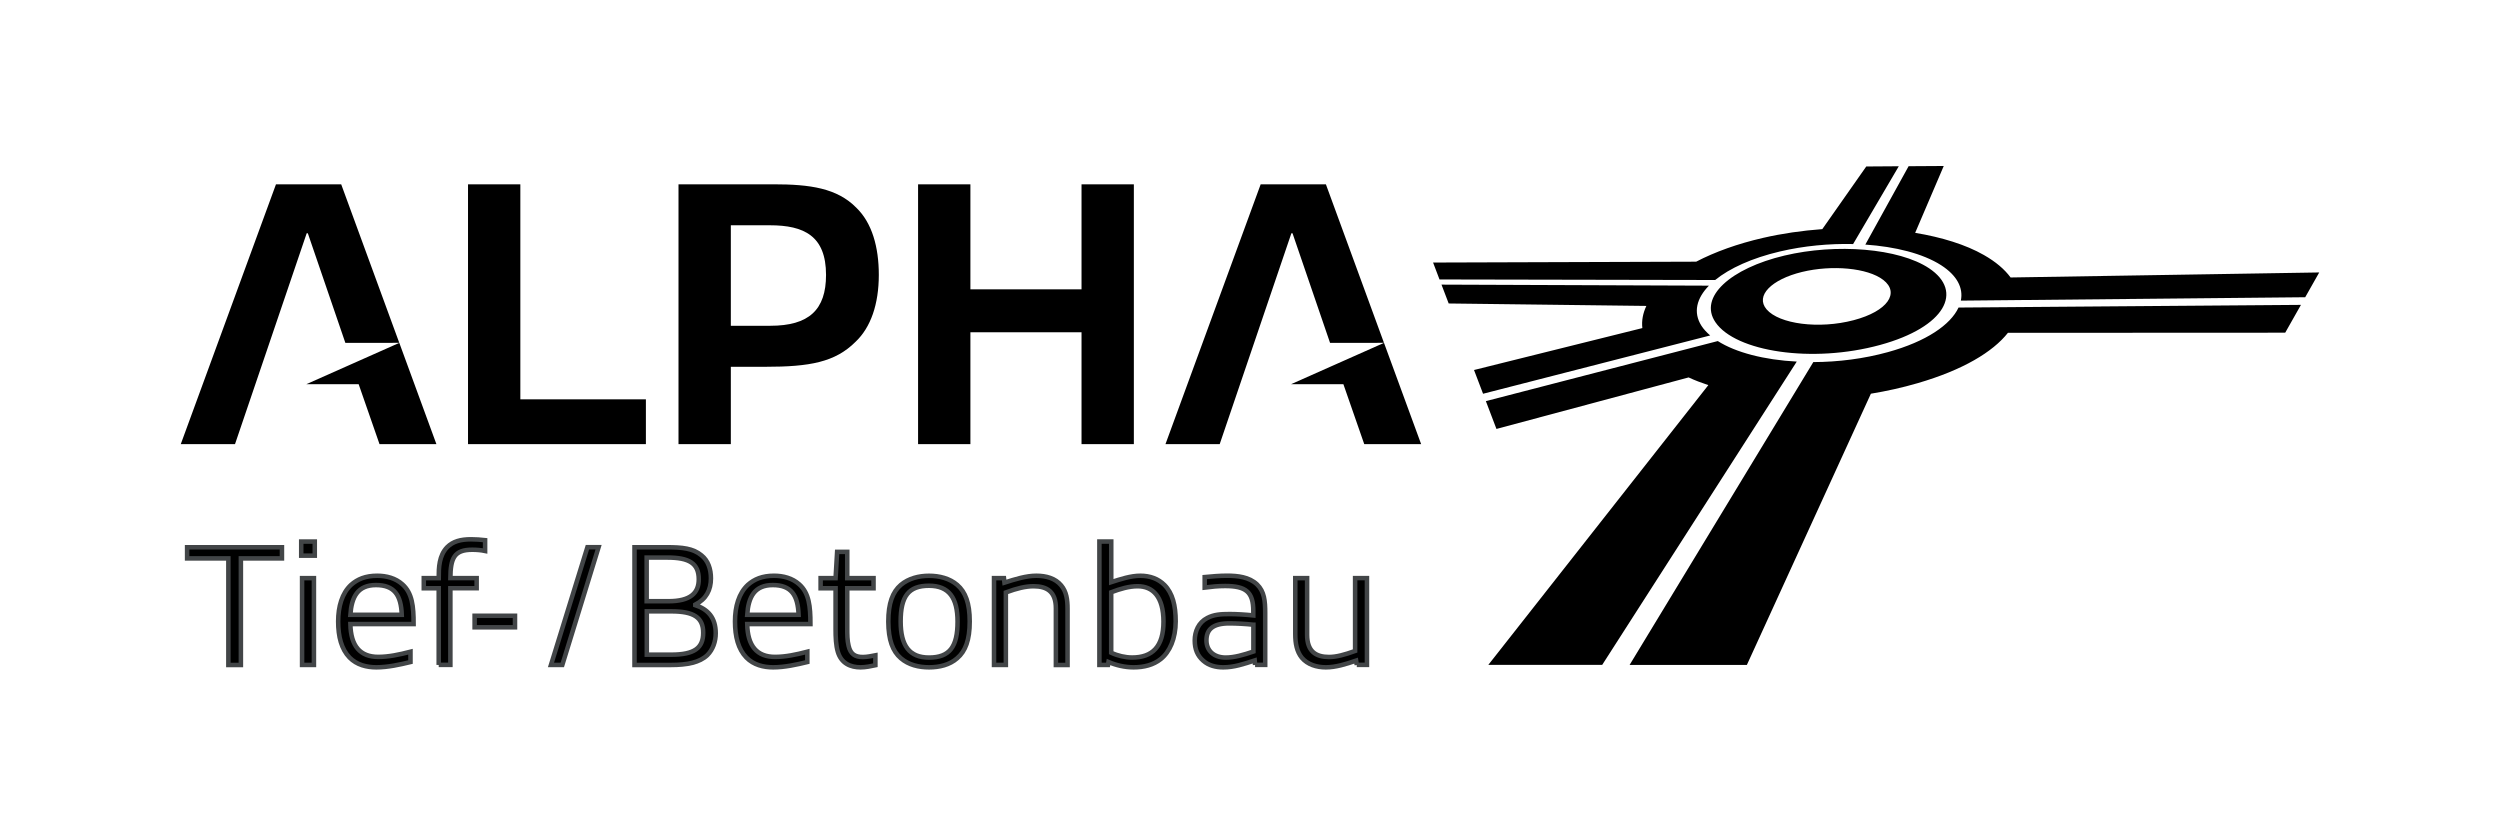 <?xml version="1.0" encoding="utf-8"?>
<!-- Generator: Adobe Illustrator 27.5.0, SVG Export Plug-In . SVG Version: 6.00 Build 0)  -->
<svg version="1.1" id="Ebene_1" xmlns="http://www.w3.org/2000/svg" xmlns:xlink="http://www.w3.org/1999/xlink" x="0px" y="0px"
	 viewBox="0 0 552.76 184.25" style="enable-background:new 0 0 552.76 184.25;" xml:space="preserve">
<style type="text/css">
	.st0{fill:#AC8D42;}
	.st1{fill:none;stroke:#424547;stroke-miterlimit:10;}
</style>
<g>
	<g>
		<path class="st0" d="M50.49,147.02v-23.56h-9.12V121h20.97v2.47h-9.08v23.56H50.49z"/>
		<path class="st0" d="M66.6,122.86v-3.12h3v3.12H66.6z M69.22,147.02h-2.43v-19.19h2.62v19.19H69.22z"/>
		<path class="st0" d="M83.21,147.55c-2.13,0-4.33-0.53-5.93-2.17c-1.79-1.86-2.51-4.6-2.51-7.98c0-3.27,0.84-6.23,2.85-8.09
			c1.41-1.25,3.19-2.01,5.77-2.01c2.05,0,4.07,0.53,5.59,1.9c2.17,1.94,2.47,4.83,2.47,8.78H77.47c0.08,4.86,2.17,7.26,6.15,7.26
			c2.32,0,4.6-0.49,7.14-1.14v2.28C88.41,146.95,85.75,147.55,83.21,147.55z M83.13,129.36c-4.03,0-5.4,2.62-5.66,6.57h11.36
			C88.68,131.6,87.2,129.36,83.13,129.36z"/>
		<path class="st0" d="M97,147.02v-16.95H93.7v-2.24H97c0-2.39,0.08-4.98,1.86-6.84c1.29-1.29,3-1.75,5.28-1.75
			c1.03,0,2.13,0.08,3.12,0.19v2.39c-0.91-0.19-1.9-0.27-2.85-0.27c-3.99,0-4.79,1.86-4.83,6.27h5.81v2.24h-5.81v16.95H97z"/>
		<path class="st0" d="M104.94,138.7v-2.55h8.93v2.55H104.94z"/>
		<path class="st0" d="M121.82,147.02l8.06-26.03h2.47l-8.02,26.03H121.82z"/>
		<path class="st0" d="M156.39,144.86c-1.71,1.63-4.48,2.17-8.05,2.17h-8.05V121h7.1c3.46,0,5.85,0.23,7.71,1.79
			c1.48,1.18,2.09,3.04,2.09,5.09c0,2.55-1.03,4.56-3.46,5.81v0.11c2.77,0.91,4.52,2.74,4.52,6.23
			C158.25,141.82,157.65,143.6,156.39,144.86z M147.58,123.28h-4.6v9.65h4.83c4.83,0,6.69-1.79,6.69-4.86
			C154.49,124.57,152.4,123.28,147.58,123.28z M148.41,135.17h-5.4v9.58h5.4c5.13,0,7.07-1.48,7.07-4.83
			C155.48,136.5,153.39,135.17,148.41,135.17z"/>
		<path class="st0" d="M170.95,147.55c-2.13,0-4.33-0.53-5.93-2.17c-1.79-1.86-2.51-4.6-2.51-7.98c0-3.27,0.84-6.23,2.85-8.09
			c1.41-1.25,3.19-2.01,5.77-2.01c2.05,0,4.07,0.53,5.59,1.9c2.17,1.94,2.47,4.83,2.47,8.78h-13.98c0.08,4.86,2.17,7.26,6.15,7.26
			c2.32,0,4.6-0.49,7.14-1.14v2.28C176.15,146.95,173.49,147.55,170.95,147.55z M170.87,129.36c-4.03,0-5.4,2.62-5.66,6.57h11.36
			C176.42,131.6,174.94,129.36,170.87,129.36z"/>
		<path class="st0" d="M190.29,147.55c-2.2,0-4.29-0.84-5.05-3.46c-0.42-1.41-0.49-3.19-0.49-4.98v-9.04h-3.31v-2.24h3.31l0.34-5.81
			h2.24v5.81h5.81v2.24h-5.81v8.78c0,1.41,0,2.77,0.3,3.95c0.42,1.82,1.41,2.47,3.15,2.47c0.95,0,1.98-0.23,2.77-0.38v2.2
			C192.61,147.29,191.39,147.55,190.29,147.55z"/>
		<path class="st0" d="M199.18,145.54c-1.82-1.56-2.74-4.03-2.77-8.09c0-4.1,0.95-6.57,2.77-8.13c1.71-1.44,3.99-2.01,6.23-2.01
			c2.28,0,4.56,0.57,6.23,2.01c1.82,1.56,2.77,4.03,2.77,8.09c0,4.1-0.95,6.57-2.77,8.13c-1.67,1.48-3.95,2.01-6.23,2.01
			C203.17,147.55,200.89,147.02,199.18,145.54z M211.72,137.45c0-5.28-1.9-7.94-6.31-7.94c-4.56,0-6.27,2.36-6.27,7.9
			c0,5.32,1.9,7.98,6.27,7.98C209.97,145.39,211.72,142.99,211.72,137.45z"/>
		<path class="st0" d="M233.46,147.02v-12.5c0-3.65-1.9-4.9-4.94-4.9c-1.75,0-3.65,0.46-6.12,1.37v16.03h-2.62v-19.19h2.2l0.11,0.99
			c2.36-0.76,4.83-1.52,7.03-1.52s4.22,0.57,5.51,2.13c1.18,1.41,1.41,3.15,1.41,5.21v12.39H233.46z"/>
		<path class="st0" d="M256.64,145.73c-1.63,1.29-3.69,1.82-6,1.82c-1.94,0-3.88-0.46-5.55-1.18l-0.11,0.65h-1.9v-27.28h2.62v8.97
			c2.01-0.65,4.33-1.41,6.42-1.41c2.17,0,3.99,0.68,5.36,2.05c1.79,1.82,2.47,4.52,2.47,8.05
			C259.94,141.17,258.65,144.13,256.64,145.73z M251.54,129.62c-1.9,0-3.84,0.57-5.85,1.33v13.37c1.44,0.68,3.12,1.06,4.64,1.06
			c4.45,0,6.92-2.39,6.92-7.94C257.24,131.9,254.89,129.62,251.54,129.62z"/>
		<path class="st0" d="M277.5,147.02l-0.08-0.99c-2.47,0.8-4.56,1.52-6.95,1.52c-1.6,0-3.23-0.38-4.45-1.48
			c-1.25-1.1-1.86-2.51-1.86-4.45c0-2.01,0.84-3.99,2.77-4.98c1.44-0.76,2.93-0.87,4.94-0.87c1.44,0,3.5,0.11,5.24,0.3v-0.95
			c0-4.25-1.63-5.55-6.23-5.55c-1.56,0-3.08,0.15-4.52,0.34v-2.32c1.63-0.15,3.31-0.3,4.9-0.3c2.39,0,4.94,0.27,6.69,1.94
			c1.6,1.56,1.79,3.61,1.79,6.31v11.47H277.5z M277.12,138.13c-1.63-0.19-3.8-0.3-5.32-0.3c-3.72,0-5.05,1.41-5.05,3.76
			c0,2.24,1.6,3.8,4.26,3.8c1.94,0,3.99-0.61,6.12-1.33V138.13z"/>
		<path class="st0" d="M299.99,147.02l-0.15-0.95c-2.24,0.76-4.48,1.48-6.69,1.48c-2.05,0-4.03-0.61-5.32-2.13
			c-1.1-1.37-1.44-3.15-1.44-5.21v-12.39h2.62v12.54c0,3.65,1.9,4.9,4.83,4.9c1.67,0,3.42-0.49,5.78-1.33v-16.11h2.62v19.19H299.99z
			"/>
	</g>
	<g>
		<path d="M50.49,147.02v-23.56h-9.12V121h20.97v2.47h-9.08v23.56H50.49z"/>
		<path d="M66.6,122.86v-3.12h3v3.12H66.6z M69.22,147.02h-2.43v-19.19h2.62v19.19H69.22z"/>
		<path d="M83.21,147.55c-2.13,0-4.33-0.53-5.93-2.17c-1.79-1.86-2.51-4.6-2.51-7.98c0-3.27,0.84-6.23,2.85-8.09
			c1.41-1.25,3.19-2.01,5.77-2.01c2.05,0,4.07,0.53,5.59,1.9c2.17,1.94,2.47,4.83,2.47,8.78H77.47c0.08,4.86,2.17,7.26,6.15,7.26
			c2.32,0,4.6-0.49,7.14-1.14v2.28C88.41,146.95,85.75,147.55,83.21,147.55z M83.13,129.36c-4.03,0-5.4,2.62-5.66,6.57h11.36
			C88.68,131.6,87.2,129.36,83.13,129.36z"/>
		<path d="M97,147.02v-16.95H93.7v-2.24H97c0-2.39,0.08-4.98,1.86-6.84c1.29-1.29,3-1.75,5.28-1.75c1.03,0,2.13,0.08,3.12,0.19v2.39
			c-0.91-0.19-1.9-0.27-2.85-0.27c-3.99,0-4.79,1.86-4.83,6.27h5.81v2.24h-5.81v16.95H97z"/>
		<path d="M104.94,138.7v-2.55h8.93v2.55H104.94z"/>
		<path d="M121.82,147.02l8.06-26.03h2.47l-8.02,26.03H121.82z"/>
		<path d="M156.39,144.86c-1.71,1.63-4.48,2.17-8.05,2.17h-8.05V121h7.1c3.46,0,5.85,0.23,7.71,1.79c1.48,1.18,2.09,3.04,2.09,5.09
			c0,2.55-1.03,4.56-3.46,5.81v0.11c2.77,0.91,4.52,2.74,4.52,6.23C158.25,141.82,157.65,143.6,156.39,144.86z M147.58,123.28h-4.6
			v9.65h4.83c4.83,0,6.69-1.79,6.69-4.86C154.49,124.57,152.4,123.28,147.58,123.28z M148.41,135.17h-5.4v9.58h5.4
			c5.13,0,7.07-1.48,7.07-4.83C155.48,136.5,153.39,135.17,148.41,135.17z"/>
		<path d="M170.95,147.55c-2.13,0-4.33-0.53-5.93-2.17c-1.79-1.86-2.51-4.6-2.51-7.98c0-3.27,0.84-6.23,2.85-8.09
			c1.41-1.25,3.19-2.01,5.77-2.01c2.05,0,4.07,0.53,5.59,1.9c2.17,1.94,2.47,4.83,2.47,8.78h-13.98c0.08,4.86,2.17,7.26,6.15,7.26
			c2.32,0,4.6-0.49,7.14-1.14v2.28C176.15,146.95,173.49,147.55,170.95,147.55z M170.87,129.36c-4.03,0-5.4,2.62-5.66,6.57h11.36
			C176.42,131.6,174.94,129.36,170.87,129.36z"/>
		<path d="M190.29,147.55c-2.2,0-4.29-0.84-5.05-3.46c-0.42-1.41-0.49-3.19-0.49-4.98v-9.04h-3.31v-2.24h3.31l0.34-5.81h2.24v5.81
			h5.81v2.24h-5.81v8.78c0,1.41,0,2.77,0.3,3.95c0.42,1.82,1.41,2.47,3.15,2.47c0.95,0,1.98-0.23,2.77-0.38v2.2
			C192.61,147.29,191.39,147.55,190.29,147.55z"/>
		<path d="M199.18,145.54c-1.82-1.56-2.74-4.03-2.77-8.09c0-4.1,0.95-6.57,2.77-8.13c1.71-1.44,3.99-2.01,6.23-2.01
			c2.28,0,4.56,0.57,6.23,2.01c1.82,1.56,2.77,4.03,2.77,8.09c0,4.1-0.95,6.57-2.77,8.13c-1.67,1.48-3.95,2.01-6.23,2.01
			C203.17,147.55,200.89,147.02,199.18,145.54z M211.72,137.45c0-5.28-1.9-7.94-6.31-7.94c-4.56,0-6.27,2.36-6.27,7.9
			c0,5.32,1.9,7.98,6.27,7.98C209.97,145.39,211.72,142.99,211.72,137.45z"/>
		<path d="M233.46,147.02v-12.5c0-3.65-1.9-4.9-4.94-4.9c-1.75,0-3.65,0.46-6.12,1.37v16.03h-2.62v-19.19h2.2l0.11,0.99
			c2.36-0.76,4.83-1.52,7.03-1.52s4.22,0.57,5.51,2.13c1.18,1.41,1.41,3.15,1.41,5.21v12.39H233.46z"/>
		<path d="M256.64,145.73c-1.63,1.29-3.69,1.82-6,1.82c-1.94,0-3.88-0.46-5.55-1.18l-0.11,0.65h-1.9v-27.28h2.62v8.97
			c2.01-0.65,4.33-1.41,6.42-1.41c2.17,0,3.99,0.68,5.36,2.05c1.79,1.82,2.47,4.52,2.47,8.05
			C259.94,141.17,258.65,144.13,256.64,145.73z M251.54,129.62c-1.9,0-3.84,0.57-5.85,1.33v13.37c1.44,0.68,3.12,1.06,4.64,1.06
			c4.45,0,6.92-2.39,6.92-7.94C257.24,131.9,254.89,129.62,251.54,129.62z"/>
		<path d="M277.5,147.02l-0.08-0.99c-2.47,0.8-4.56,1.52-6.95,1.52c-1.6,0-3.23-0.38-4.45-1.48c-1.25-1.1-1.86-2.51-1.86-4.45
			c0-2.01,0.84-3.99,2.77-4.98c1.44-0.76,2.93-0.87,4.94-0.87c1.44,0,3.5,0.11,5.24,0.3v-0.95c0-4.25-1.63-5.55-6.23-5.55
			c-1.56,0-3.08,0.15-4.52,0.34v-2.32c1.63-0.15,3.31-0.3,4.9-0.3c2.39,0,4.94,0.27,6.69,1.94c1.6,1.56,1.79,3.61,1.79,6.31v11.47
			H277.5z M277.12,138.13c-1.63-0.19-3.8-0.3-5.32-0.3c-3.72,0-5.05,1.41-5.05,3.76c0,2.24,1.6,3.8,4.26,3.8
			c1.94,0,3.99-0.61,6.12-1.33V138.13z"/>
		<path d="M299.99,147.02l-0.15-0.95c-2.24,0.76-4.48,1.48-6.69,1.48c-2.05,0-4.03-0.61-5.32-2.13c-1.1-1.37-1.44-3.15-1.44-5.21
			v-12.39h2.62v12.54c0,3.65,1.9,4.9,4.83,4.9c1.67,0,3.42-0.49,5.78-1.33v-16.11h2.62v19.19H299.99z"/>
	</g>
	<g>
		<path class="st1" d="M50.49,147.02v-23.56h-9.12V121h20.97v2.47h-9.08v23.56H50.49z"/>
		<path class="st1" d="M66.6,122.86v-3.12h3v3.12H66.6z M69.22,147.02h-2.43v-19.19h2.62v19.19H69.22z"/>
		<path class="st1" d="M83.21,147.55c-2.13,0-4.33-0.53-5.93-2.17c-1.79-1.86-2.51-4.6-2.51-7.98c0-3.27,0.84-6.23,2.85-8.09
			c1.41-1.25,3.19-2.01,5.77-2.01c2.05,0,4.07,0.53,5.59,1.9c2.17,1.94,2.47,4.83,2.47,8.78H77.47c0.08,4.86,2.17,7.26,6.15,7.26
			c2.32,0,4.6-0.49,7.14-1.14v2.28C88.41,146.95,85.75,147.55,83.21,147.55z M83.13,129.36c-4.03,0-5.4,2.62-5.66,6.57h11.36
			C88.68,131.6,87.2,129.36,83.13,129.36z"/>
		<path class="st1" d="M97,147.02v-16.95H93.7v-2.24H97c0-2.39,0.08-4.98,1.86-6.84c1.29-1.29,3-1.75,5.28-1.75
			c1.03,0,2.13,0.08,3.12,0.19v2.39c-0.91-0.19-1.9-0.27-2.85-0.27c-3.99,0-4.79,1.86-4.83,6.27h5.81v2.24h-5.81v16.95H97z"/>
		<path class="st1" d="M104.94,138.7v-2.55h8.93v2.55H104.94z"/>
		<path class="st1" d="M121.82,147.02l8.06-26.03h2.47l-8.02,26.03H121.82z"/>
		<path class="st1" d="M156.39,144.86c-1.71,1.63-4.48,2.17-8.05,2.17h-8.05V121h7.1c3.46,0,5.85,0.23,7.71,1.79
			c1.48,1.18,2.09,3.04,2.09,5.09c0,2.55-1.03,4.56-3.46,5.81v0.11c2.77,0.91,4.52,2.74,4.52,6.23
			C158.25,141.82,157.65,143.6,156.39,144.86z M147.58,123.28h-4.6v9.65h4.83c4.83,0,6.69-1.79,6.69-4.86
			C154.49,124.57,152.4,123.28,147.58,123.28z M148.41,135.17h-5.4v9.58h5.4c5.13,0,7.07-1.48,7.07-4.83
			C155.48,136.5,153.39,135.17,148.41,135.17z"/>
		<path class="st1" d="M170.95,147.55c-2.13,0-4.33-0.53-5.93-2.17c-1.79-1.86-2.51-4.6-2.51-7.98c0-3.27,0.84-6.23,2.85-8.09
			c1.41-1.25,3.19-2.01,5.77-2.01c2.05,0,4.07,0.53,5.59,1.9c2.17,1.94,2.47,4.83,2.47,8.78h-13.98c0.08,4.86,2.17,7.26,6.15,7.26
			c2.32,0,4.6-0.49,7.14-1.14v2.28C176.15,146.95,173.49,147.55,170.95,147.55z M170.87,129.36c-4.03,0-5.4,2.62-5.66,6.57h11.36
			C176.42,131.6,174.94,129.36,170.87,129.36z"/>
		<path class="st1" d="M190.29,147.55c-2.2,0-4.29-0.84-5.05-3.46c-0.42-1.41-0.49-3.19-0.49-4.98v-9.04h-3.31v-2.24h3.31l0.34-5.81
			h2.24v5.81h5.81v2.24h-5.81v8.78c0,1.41,0,2.77,0.3,3.95c0.42,1.82,1.41,2.47,3.15,2.47c0.95,0,1.98-0.23,2.77-0.38v2.2
			C192.61,147.29,191.39,147.55,190.29,147.55z"/>
		<path class="st1" d="M199.18,145.54c-1.82-1.56-2.74-4.03-2.77-8.09c0-4.1,0.95-6.57,2.77-8.13c1.71-1.44,3.99-2.01,6.23-2.01
			c2.28,0,4.56,0.57,6.23,2.01c1.82,1.56,2.77,4.03,2.77,8.09c0,4.1-0.95,6.57-2.77,8.13c-1.67,1.48-3.95,2.01-6.23,2.01
			C203.17,147.55,200.89,147.02,199.18,145.54z M211.72,137.45c0-5.28-1.9-7.94-6.31-7.94c-4.56,0-6.27,2.36-6.27,7.9
			c0,5.32,1.9,7.98,6.27,7.98C209.97,145.39,211.72,142.99,211.72,137.45z"/>
		<path class="st1" d="M233.46,147.02v-12.5c0-3.65-1.9-4.9-4.94-4.9c-1.75,0-3.65,0.46-6.12,1.37v16.03h-2.62v-19.19h2.2l0.11,0.99
			c2.36-0.76,4.83-1.52,7.03-1.52s4.22,0.57,5.51,2.13c1.18,1.41,1.41,3.15,1.41,5.21v12.39H233.46z"/>
		<path class="st1" d="M256.64,145.73c-1.63,1.29-3.69,1.82-6,1.82c-1.94,0-3.88-0.46-5.55-1.18l-0.11,0.65h-1.9v-27.28h2.62v8.97
			c2.01-0.65,4.33-1.41,6.42-1.41c2.17,0,3.99,0.68,5.36,2.05c1.79,1.82,2.47,4.52,2.47,8.05
			C259.94,141.17,258.65,144.13,256.64,145.73z M251.54,129.62c-1.9,0-3.84,0.57-5.85,1.33v13.37c1.44,0.68,3.12,1.06,4.64,1.06
			c4.45,0,6.92-2.39,6.92-7.94C257.24,131.9,254.89,129.62,251.54,129.62z"/>
		<path class="st1" d="M277.5,147.02l-0.08-0.99c-2.47,0.8-4.56,1.52-6.95,1.52c-1.6,0-3.23-0.38-4.45-1.48
			c-1.25-1.1-1.86-2.51-1.86-4.45c0-2.01,0.84-3.99,2.77-4.98c1.44-0.76,2.93-0.87,4.94-0.87c1.44,0,3.5,0.11,5.24,0.3v-0.95
			c0-4.25-1.63-5.55-6.23-5.55c-1.56,0-3.08,0.15-4.52,0.34v-2.32c1.63-0.15,3.31-0.3,4.9-0.3c2.39,0,4.94,0.27,6.69,1.94
			c1.6,1.56,1.79,3.61,1.79,6.31v11.47H277.5z M277.12,138.13c-1.63-0.19-3.8-0.3-5.32-0.3c-3.72,0-5.05,1.41-5.05,3.76
			c0,2.24,1.6,3.8,4.26,3.8c1.94,0,3.99-0.61,6.12-1.33V138.13z"/>
		<path class="st1" d="M299.99,147.02l-0.15-0.95c-2.24,0.76-4.48,1.48-6.69,1.48c-2.05,0-4.03-0.61-5.32-2.13
			c-1.1-1.37-1.44-3.15-1.44-5.21v-12.39h2.62v12.54c0,3.65,1.9,4.9,4.83,4.9c1.67,0,3.42-0.49,5.78-1.33v-16.11h2.62v19.19H299.99z
			"/>
	</g>
</g>
<g>
	<path d="M376.2,72.04c-1.9-2.98-1.05-6.12,1.65-8.88l-59.13-0.23l1.59,4.17l43.71,0.54c-0.76,1.6-1.08,3.25-0.89,4.9l-37.22,9.27
		l2,5.25l50.22-12.89C377.35,73.5,376.69,72.8,376.2,72.04z M444.55,61.35c-1.32-1.8-3.29-3.48-5.91-4.97
		c-4.03-2.3-9.31-3.92-15.19-4.9l6.32-14.78L422,36.75l-9.57,17.33c6.57,0.45,12.71,1.96,16.76,4.56c3.51,2.26,4.94,5.01,4.36,7.83
		l76.14-0.75l3.1-5.48L444.55,61.35z M379.81,75.41C379.81,75.41,379.81,75.41,379.81,75.41l-51.28,13.28l2.34,6.15l42.49-11.39
		c1.35,0.63,2.81,1.19,4.36,1.7l-48.65,61.86h25.18l43.02-67.06C390.05,79.57,383.82,77.95,379.81,75.41z M303.13,58.12l0.02-0.03
		l-0.06,0L303.13,58.12z M379.23,61.91c3.2-2.6,8.15-4.86,14.33-6.31c5.32-1.25,10.92-1.76,16.17-1.64l0,0l10.1-17.2l-7.19,0.05
		l-9.72,13.85c-4.47,0.33-8.91,0.97-13.11,1.94c-5.58,1.28-10.62,3.09-14.78,5.26l-58.17,0.19l1.42,3.74L379.23,61.91
		C379.23,61.91,379.23,61.91,379.23,61.91z M433.04,68c-1.76,3.8-7.1,7.5-15.6,9.85c-5.31,1.47-11.02,2.19-16.51,2.21c0,0,0,0,0,0
		l-40.62,66.96h25.93l27.42-59.97c3.45-0.57,6.91-1.33,10.34-2.33c10.01-2.91,16.62-6.9,19.96-11.13l61.31-0.03l3.48-6.15L433.04,68
		L433.04,68z M394.54,56.51c-11.85,2.81-19.06,9.16-15.24,14.75c4.44,6.5,21.38,9.13,36.43,5c14.4-3.95,18.48-11.82,10.8-16.94
		C419.85,54.87,405.99,53.79,394.54,56.51z M409.87,70.79c-7.69,2.03-16.49,0.86-19.27-2.39c-2.57-3,1.08-6.62,7.83-8.27
		c6.63-1.61,14.51-0.9,17.95,1.75C420.11,64.74,417.38,68.81,409.87,70.79z"/>
</g>
<path d="M88.29,75.81l-20.56,9.14H79.3l4.61,13.25h12.58L88.29,75.81 M76.36,75.81l-8.3-24.24h-0.25L51.96,98.2H39.97l21.05-57.45
	h14.42l12.84,35.05L76.36,75.81z M306.01,75.81l-20.56,9.14h11.58l4.61,13.25h12.58L306.01,75.81 M294.08,75.81l-8.3-24.24h-0.25
	L269.68,98.2h-11.99l21.05-57.45h14.42l12.84,35.05L294.08,75.81z M103.48,98.2V40.75h11.57V88.3h27.76v9.9H103.48z M189.18,75.56
	c-4.53,4.53-10.15,5.54-19.96,5.54h-7.63V98.2h-11.57V40.75h20.97c8.13,0,14.09,0.84,18.37,5.2c3.44,3.35,4.95,8.64,4.95,14.84
	C194.3,67.25,192.54,72.37,189.18,75.56z M170.23,49.81h-8.64v22.22h8.72c8.55,0,12.33-3.52,12.33-11.24
	C182.64,52.16,177.78,49.81,170.23,49.81z M239.13,98.2V73.46h-24.57V98.2h-11.57V40.75h11.57v23.23h24.57V40.75h11.57V98.2H239.13z
	"/>
</svg>
